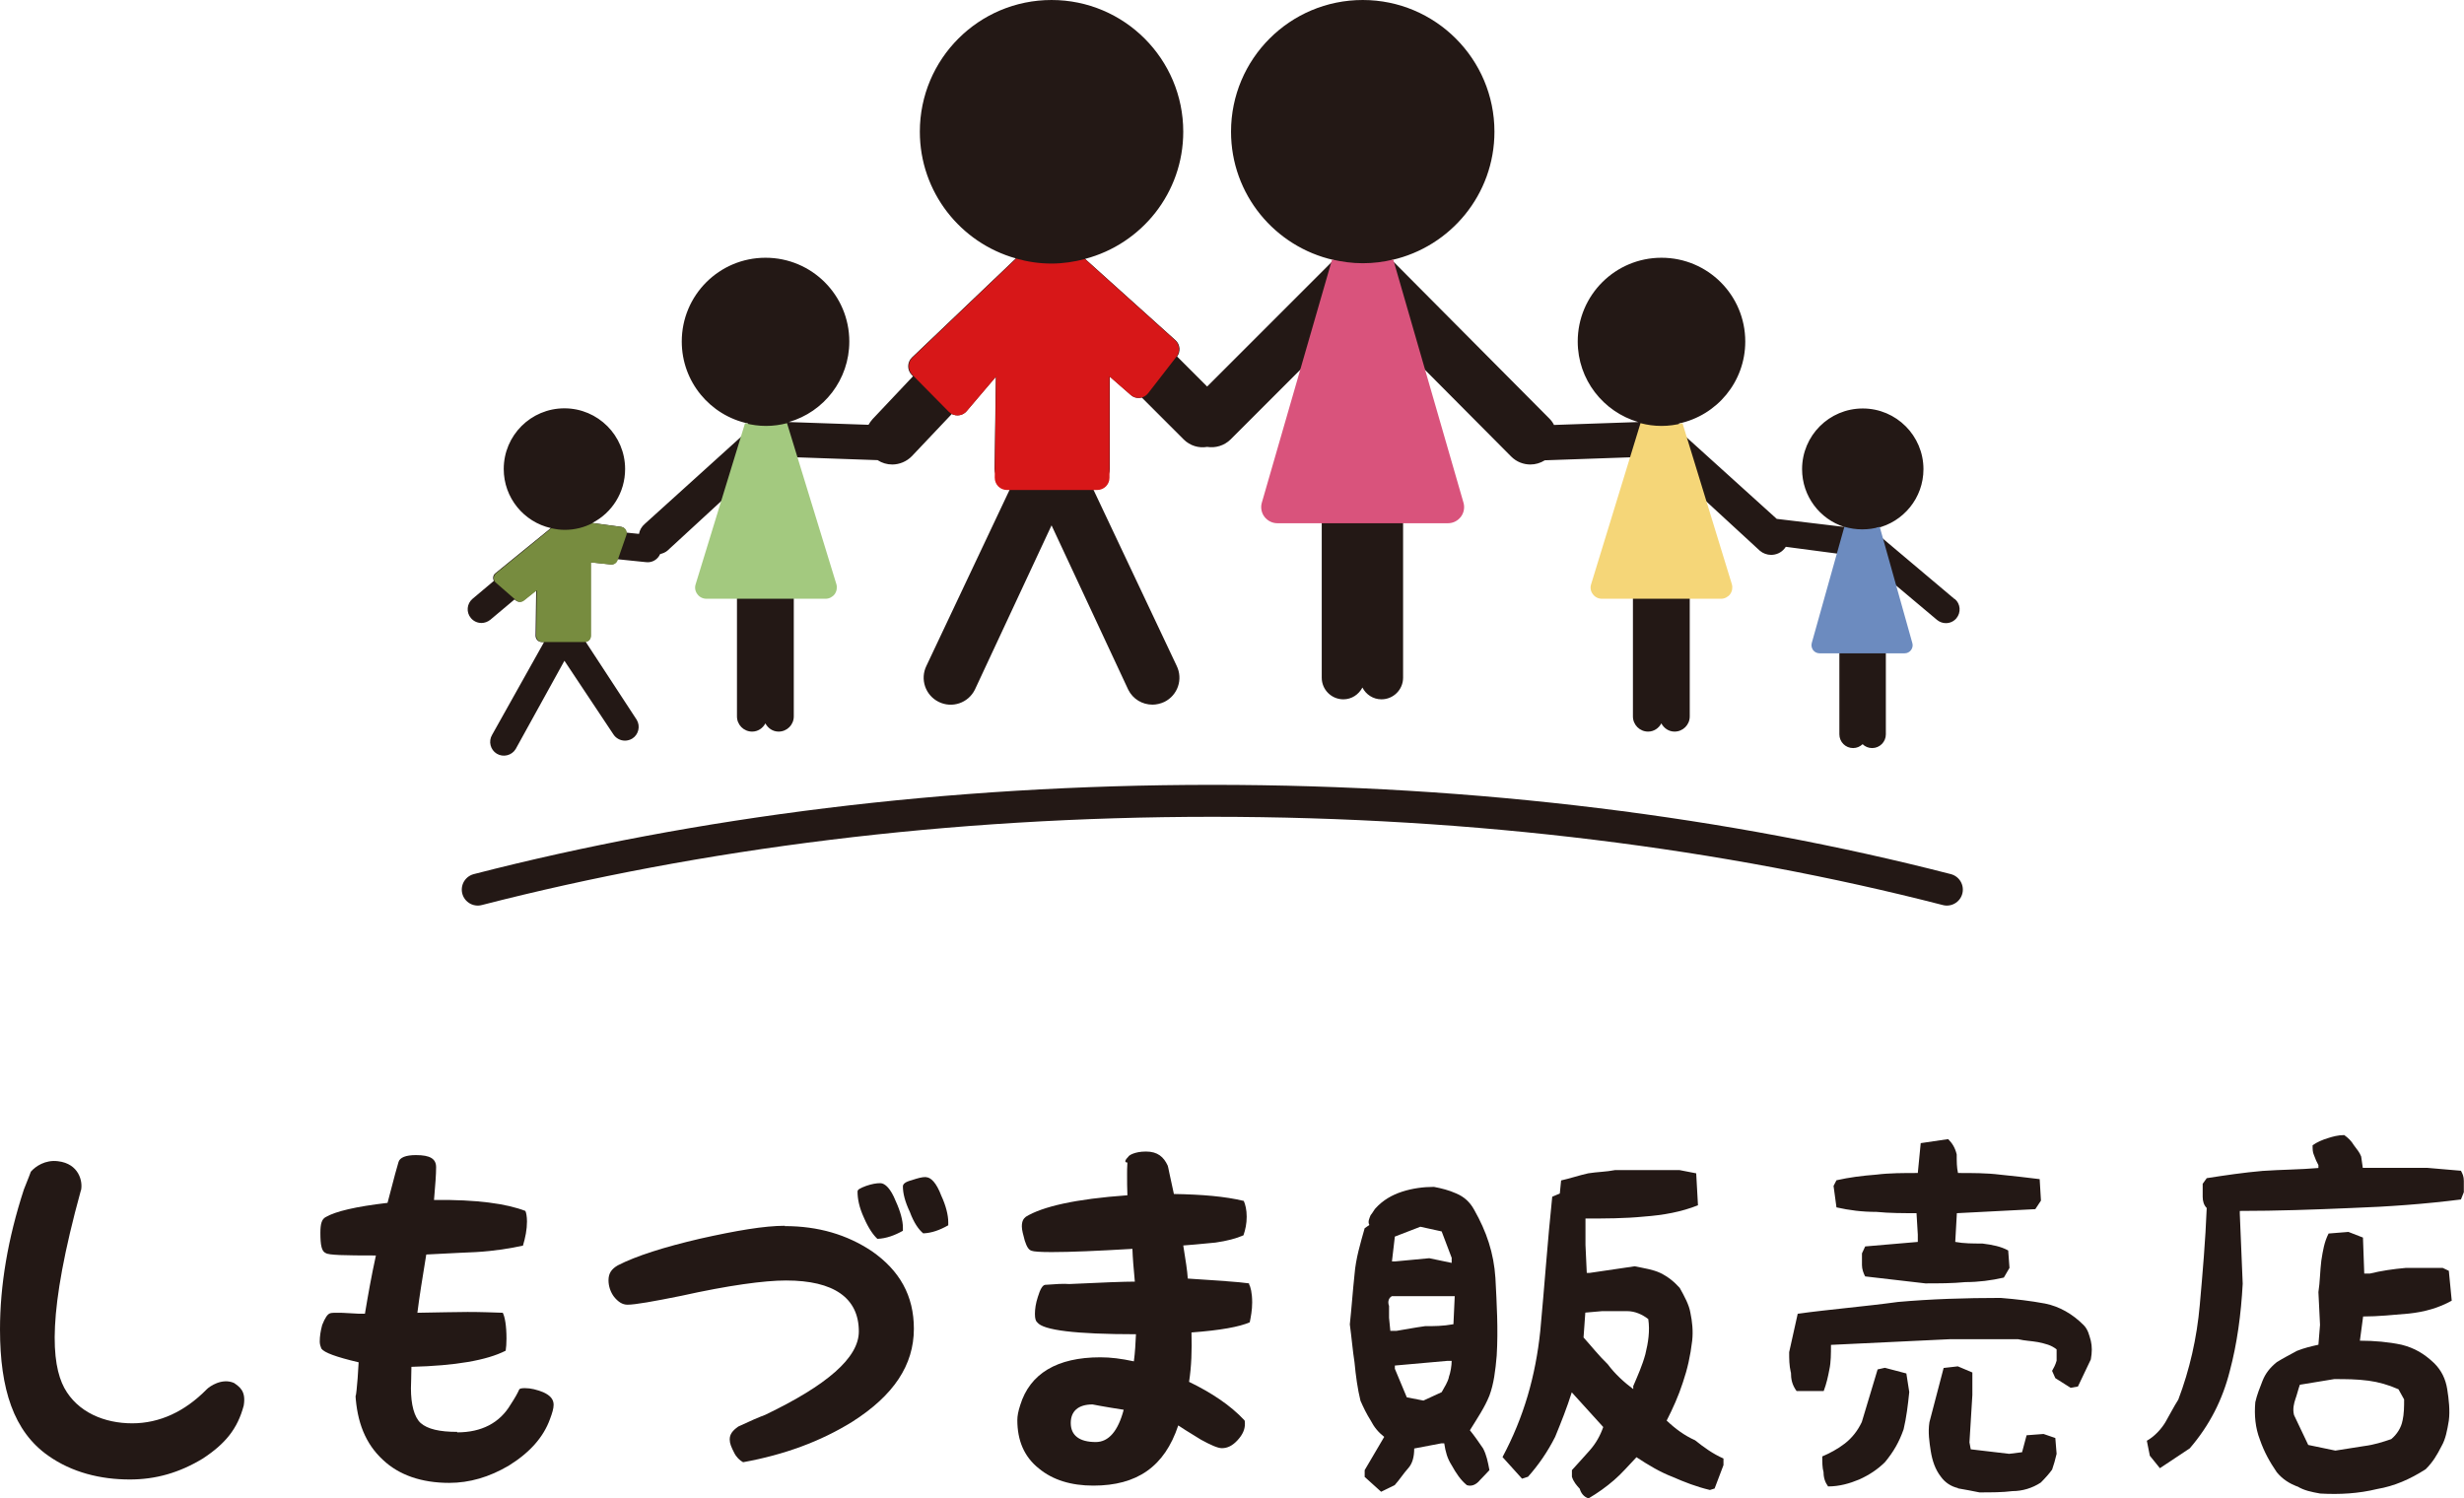 <?xml version="1.0" encoding="UTF-8"?>
<svg id="_レイヤー_1" data-name="レイヤー_1" xmlns="http://www.w3.org/2000/svg" version="1.1" viewBox="0 0 152.66 92.84">
  <!-- Generator: Adobe Illustrator 29.1.0, SVG Export Plug-In . SVG Version: 2.1.0 Build 142)  -->
  <defs>
    <style>
      .st0 {
        fill: #a3c97f;
      }

      .st1 {
        fill: #778c3f;
      }

      .st2 {
        fill: #231815;
      }

      .st3 {
        fill: #d9537c;
      }

      .st4 {
        fill: #f5d678;
      }

      .st5 {
        fill: #d71718;
      }

      .st6 {
        fill: #6c8bbf;
      }

      .st7 {
        fill: none;
        stroke: #231815;
        stroke-linecap: round;
        stroke-linejoin: round;
        stroke-width: 1.98px;
      }
    </style>
  </defs>
  <g>
    <path class="st2" d="M5.01,73.76c-2.1,7.62-1.83,10.72-1.03,12.23.83,1.53,2.51,2.2,4.21,2.2s3.26-.73,4.61-2.1c.17-.18.95-.73,1.7-.4.35.25.75.5.6,1.4-.38,1.43-1.13,2.36-2.53,3.28-1.45.88-2.91,1.3-4.53,1.3-1.8,0-3.58-.43-5.06-1.48-2.13-1.5-2.98-4.11-2.98-7.82,0-2.71.48-5.61,1.48-8.67.28-.68.4-1.03.43-1.1.28-.33.9-.75,1.68-.65,1.3.15,1.55,1.25,1.43,1.8Z"/>
    <path class="st2" d="M28.33,88.75c1.5,0,2.63-.58,3.31-1.73.28-.43.43-.7.53-.93.03-.05.13-.08.35-.08.38,0,.75.1,1.13.25.45.2.65.45.65.78,0,.23-.08.5-.23.9-.4,1.1-1.23,2.05-2.53,2.86-1.23.73-2.46,1.08-3.71,1.08-1.7,0-3.11-.48-4.11-1.43-1.08-1-1.6-2.33-1.7-4.06,0,.48.13-.55.2-1.98-1.4-.33-2.13-.6-2.31-.85-.05-.12-.1-.28-.1-.43,0-.33.05-.65.15-1.03.18-.45.33-.68.5-.73.1-.03.25-.03.4-.03.2,0,.48,0,.85.03.35.03.63.03.9.03.2-1.2.4-2.33.68-3.61-1.95,0-2.93-.02-3.11-.15-.25-.1-.33-.48-.33-1.25,0-.55.08-.85.33-.98.6-.35,1.85-.65,3.83-.88.4-1.55.63-2.38.68-2.53.08-.28.45-.43,1.08-.43.88,0,1.25.23,1.25.75,0,.45-.05,1.1-.13,2.03,2.66-.03,4.49.23,5.66.68.05.1.1.35.1.65,0,.5-.1,1-.25,1.5-.78.17-1.73.33-2.91.4-.3.02-1.33.05-3.08.15-.25,1.53-.43,2.63-.55,3.61,1.35-.02,2.36-.05,3.11-.05.85,0,1.58.03,2.18.05.13.25.23.8.23,1.6,0,.28-.02.58-.05.75-1.18.6-3.11.93-5.84,1,0,.6-.03,1-.03,1.33,0,1,.2,1.78.6,2.15.43.38,1.18.55,2.26.55Z"/>
    <path class="st2" d="M48.62,75.97c2.08,0,3.86.53,5.39,1.55,1.73,1.2,2.61,2.76,2.61,4.81,0,2.25-1.25,4.13-3.81,5.76-1.98,1.23-4.23,2.05-6.77,2.51-.2-.1-.43-.33-.55-.58-.18-.35-.28-.58-.28-.83,0-.33.18-.55.53-.8.7-.33,1.28-.58,1.68-.73,3.81-1.83,5.79-3.53,5.79-5.16,0-2.08-1.55-3.16-4.51-3.16-1.35,0-3.56.3-6.49.95-1.73.35-2.86.55-3.33.55-.33,0-.58-.18-.83-.48-.23-.3-.35-.68-.35-1.03,0-.43.18-.7.58-.93,1.13-.58,2.86-1.13,5.09-1.65,2.23-.5,3.98-.8,5.26-.8ZM54.54,73.31c.3,0,.65.35.95,1.1.3.65.45,1.23.45,1.65v.2c-.5.28-1.03.48-1.58.5-.25-.23-.55-.65-.83-1.3-.3-.65-.4-1.18-.4-1.63,0-.12.13-.2.53-.35.35-.12.63-.17.88-.17ZM57.37,72.94c.3,0,.65.35.95,1.15.28.6.43,1.2.43,1.63v.2c-.53.3-1.03.48-1.55.5-.28-.23-.58-.65-.83-1.33-.3-.63-.43-1.15-.43-1.58,0-.15.15-.28.53-.38.4-.13.63-.2.9-.2Z"/>
    <path class="st2" d="M77.38,79.55c.1.18.2.55.2,1.15,0,.48-.08.88-.15,1.23-.63.28-1.83.5-3.61.63.03,1.1,0,2.1-.15,3.06,1.4.68,2.56,1.45,3.43,2.38.03.05.03.12.03.23,0,.33-.13.65-.45,1s-.63.5-.98.5c-.25,0-.7-.2-1.3-.53-.83-.5-1.25-.78-1.4-.88-.85,2.56-2.56,3.73-5.26,3.73-1.38,0-2.51-.35-3.36-1.05-.93-.73-1.35-1.75-1.35-3.01,0-.25.05-.53.18-.93.6-1.95,2.28-2.96,4.96-2.96.65,0,1.28.08,2.08.25.08-.6.1-1.08.13-1.68-3.76,0-5.74-.25-6.11-.73-.1-.08-.15-.23-.15-.53s.05-.65.18-1.05c.15-.5.3-.73.45-.75.65-.05,1.15-.08,1.5-.05,2.1-.1,3.41-.15,4.06-.15-.08-.85-.13-1.45-.15-2.03-2.2.13-3.83.2-5.01.2-.7,0-1.1-.03-1.23-.08-.18-.05-.3-.23-.43-.63-.1-.38-.18-.65-.18-.88,0-.33.1-.48.25-.6,1.03-.63,3.06-1.1,6.29-1.33-.02-.43-.02-.85-.02-1.35,0-.12,0-.38.02-.68-.18,0-.18-.12.05-.35.02-.08.38-.33,1.1-.33s1.1.33,1.35.88c.02.03.12.6.38,1.75,1.75.03,3.18.15,4.33.43.1.23.18.55.18.98s-.08.8-.2,1.15c-.45.2-1.03.35-1.73.45-.28.02-.93.1-2,.18.15.95.25,1.55.28,2.05,1.88.13,3.11.2,3.81.3ZM67.89,89.35c.8,0,1.38-.68,1.73-2-1.3-.2-1.93-.33-1.93-.33-.9,0-1.35.43-1.35,1.15,0,.78.55,1.18,1.55,1.18Z"/>
    <path class="st2" d="M84.55,91.5v-.41l1.21-2.06c-.37-.29-.63-.61-.84-1.02-.26-.41-.45-.81-.63-1.22-.18-.73-.29-1.54-.37-2.38-.11-.7-.18-1.54-.29-2.35.11-1.02.18-2.06.29-3.08.08-1.02.37-1.95.63-2.88l.29-.2c-.11-.2,0-.41.08-.61.11-.12.21-.32.29-.41.47-.52,1.03-.84,1.68-1.05.63-.2,1.29-.29,1.95-.29.47.09.92.2,1.39.41.47.2.84.52,1.11,1.02.76,1.34,1.21,2.67,1.31,4.21.08,1.54.18,3.2.08,4.82-.08.93-.18,1.74-.45,2.47-.29.73-.76,1.42-1.21,2.15.26.32.55.73.82,1.13.21.41.29.81.39,1.34-.18.2-.39.41-.58.61-.26.32-.55.41-.82.32-.39-.32-.66-.73-.95-1.25-.26-.41-.37-.81-.45-1.34h-.18l-1.68.32c0,.52-.11.93-.37,1.22-.29.32-.55.73-.84,1.05l-.84.41-1.03-.93ZM90.13,80.31h-3.89c-.18.09-.29.32-.18.61v.73l.08.81h.39c.55-.09,1.11-.2,1.76-.29.55,0,1.1,0,1.76-.12l.08-1.74ZM89.95,77.96l-.63-1.66-1.32-.29-1.58.61-.18,1.54h.18l2.13-.2,1.39.29v-.29ZM89.76,85.34c.11-.29.18-.73.18-1.02h-.26l-3.26.29v.2l.74,1.77,1.03.2,1.13-.52c.18-.32.37-.61.45-.93ZM97.86,92.23c-.18-.2-.37-.41-.47-.73v-.41c.37-.41.74-.81,1.1-1.22.39-.44.66-.93.84-1.45l-1.95-2.15c-.29.93-.66,1.86-1.03,2.76-.47.93-1.03,1.74-1.68,2.47l-.37.12-1.21-1.34c1.32-2.47,2.05-5.03,2.34-7.82.26-2.76.45-5.55.74-8.31l.47-.2.08-.81c.55-.12,1.13-.32,1.68-.44.55-.09,1.11-.09,1.66-.2h4l1.03.2.11,1.98c-1.03.41-2.13.61-3.34.7-1.21.12-2.42.12-3.63.12v1.63l.08,1.74h.18l2.79-.41c.58.12,1.13.2,1.58.41.47.23.84.52,1.21.93.29.52.58,1.05.66,1.54.11.52.18,1.13.11,1.74-.11.93-.29,1.74-.58,2.59-.26.81-.63,1.63-1,2.35.55.52,1.11.93,1.76,1.22.55.44,1.1.84,1.76,1.13v.41l-.55,1.45-.29.09c-.84-.2-1.58-.49-2.31-.81-.76-.29-1.5-.73-2.24-1.22-.47.49-.92,1.02-1.39,1.42-.47.41-1.03.81-1.58,1.13-.29-.09-.47-.32-.55-.61ZM101.2,85.86c.26-.61.55-1.25.74-1.95.18-.73.29-1.45.18-2.18-.37-.29-.84-.49-1.29-.49h-1.58l-1.03.09-.11,1.54c.47.52.95,1.13,1.5,1.66.45.61,1.03,1.13,1.58,1.54v-.2Z"/>
    <path class="st2" d="M110.95,85.03c-.1-.45-.1-.8-.1-1.25l.53-2.38c2.05-.28,4.18-.45,6.21-.73,2.03-.18,4.16-.25,6.36-.25.98.08,1.85.18,2.76.35.88.18,1.68.63,2.38,1.33.28.28.35.63.45.98.08.35.08.7,0,1.15l-.8,1.68-.45.08-.95-.6-.2-.45c.1-.18.2-.35.28-.63v-.7c-.35-.28-.7-.35-1.15-.45-.45-.08-.8-.08-1.23-.18h-4.26l-7.34.35c0,.55,0,1.08-.1,1.53-.08.43-.18.88-.35,1.33h-1.68c-.28-.38-.35-.73-.35-1.15ZM112.98,91.22c-.08-.28-.08-.63-.08-.98.43-.18.95-.45,1.4-.8.45-.35.8-.8,1.05-1.33l.98-3.26.45-.1,1.33.35.18,1.15c-.08.8-.18,1.6-.35,2.31-.28.8-.63,1.4-1.15,2.03-.45.45-.98.8-1.6,1.08-.6.25-1.23.43-1.93.43-.18-.25-.28-.53-.28-.88ZM115.56,79.09c-.1-.18-.2-.45-.2-.7v-.73l.2-.43,3.26-.28v-.45l-.08-1.33c-.8,0-1.68,0-2.48-.08-.9,0-1.68-.1-2.48-.28l-.18-1.33.18-.35c.8-.18,1.58-.28,2.48-.35.8-.1,1.68-.1,2.56-.1l.18-1.85,1.7-.25c.25.25.43.53.53.95,0,.45,0,.8.08,1.15.9,0,1.78,0,2.58.1.8.08,1.68.18,2.48.28l.08,1.33-.35.53-4.86.25-.1,1.78c.53.1,1.08.1,1.68.1.63.08,1.15.18,1.6.43l.08,1.08-.35.6c-.78.18-1.58.28-2.38.28-.8.08-1.68.08-2.48.08l-3.71-.43ZM121.3,92.2c-.43-.1-.8-.35-1.05-.7-.35-.45-.53-.98-.63-1.6-.08-.53-.18-1.15-.08-1.78l.88-3.36.88-.1.9.38v1.4l-.18,2.93.08.43,2.38.28.8-.1.28-1.05,1.05-.08.73.25.08.98c-.08.35-.18.7-.28.98-.18.25-.43.53-.7.8-.53.35-1.15.53-1.75.53-.63.08-1.33.08-2.05.08-.43-.08-.88-.18-1.33-.25Z"/>
    <path class="st2" d="M133.19,90.17l-.18-.9c.45-.25.88-.7,1.15-1.15.25-.43.53-.98.8-1.4.7-1.85,1.15-3.81,1.33-5.86.18-2.03.35-3.98.43-6.01-.18-.18-.25-.43-.25-.7v-.8l.25-.35c1.15-.18,2.31-.35,3.46-.45,1.15-.08,2.31-.08,3.46-.18v-.18c-.1-.18-.18-.35-.28-.63-.08-.18-.08-.35-.08-.6.25-.18.63-.35.98-.45.25-.08.6-.18.98-.18.25.18.43.35.6.63.18.25.35.43.45.7l.1.7h3.98l2.1.18c.1.18.18.35.18.63v.7l-.18.45c-2.2.28-4.51.45-6.81.53-2.31.1-4.61.18-6.89.18v.18l.18,4.33c-.1,1.88-.35,3.73-.8,5.41-.45,1.78-1.25,3.36-2.48,4.79l-1.85,1.23-.63-.78ZM142.31,92.1c-.45-.18-.88-.43-1.25-.88-.43-.63-.78-1.25-1.05-2.03-.28-.73-.35-1.5-.28-2.31.1-.45.28-.9.45-1.33.18-.45.45-.8.88-1.15.45-.28.8-.45,1.25-.7.45-.18.88-.28,1.33-.38l.1-1.23-.1-2.03c.1-.63.1-1.33.18-1.95.1-.63.18-1.15.45-1.68l1.23-.1.9.35.08,2.23h.35c.7-.17,1.43-.28,2.23-.35h2.28l.38.18.18,1.85c-.8.45-1.7.7-2.66.8-.98.08-1.88.18-2.83.18l-.2,1.5c.9,0,1.78.08,2.58.25.8.2,1.4.55,2.03,1.15.45.45.7.98.8,1.6.1.63.18,1.33.1,1.95-.1.6-.2,1.15-.45,1.58-.28.55-.53.98-.98,1.43-.98.63-1.95,1.05-3.01,1.23-1.15.28-2.31.35-3.53.28-.55-.1-.98-.18-1.43-.45ZM148.85,88.04c.1-.45.1-.9.1-1.33l-.35-.63c-.63-.28-1.25-.45-1.85-.53-.73-.1-1.43-.1-2.13-.1l-2.13.35c-.1.28-.18.63-.28.9-.08.25-.18.6-.08.98l.88,1.85,1.68.35c.63-.1,1.15-.18,1.78-.28.63-.08,1.15-.25,1.68-.43.35-.28.63-.73.7-1.15Z"/>
  </g>
  <g>
    <g>
      <path class="st2" d="M121.1,37.12l-4.84-4.08v-.19s0-.08-.01-.12c1.67-.38,2.92-1.87,2.92-3.66,0-2.07-1.68-3.76-3.76-3.76s-3.76,1.68-3.76,3.76c0,1.68,1.1,3.1,2.62,3.58l-4.19-.5-6.05-5.47v-.33s0-.08-.01-.11c2.35-.5,4.11-2.58,4.11-5.08,0-2.87-2.32-5.19-5.19-5.19s-5.19,2.32-5.19,5.19c0,2.37,1.59,4.36,3.75,4.99l-5.22.18c-.07-.14-.16-.27-.28-.39l-9.77-9.83c3.64-.82,6.36-4.06,6.36-7.95,0-4.5-3.65-8.16-8.16-8.16s-8.16,3.65-8.16,8.16c0,3.89,2.72,7.13,6.36,7.95l-7.84,7.84-1.86-1.86c.23-.31.19-.75-.1-1.01l-5.6-5.04c3.5-.92,6.08-4.09,6.08-7.88,0-4.5-3.65-8.16-8.16-8.16s-8.16,3.65-8.16,8.16c0,3.74,2.52,6.89,5.95,7.85l-6.44,6.14c-.3.29-.31.77-.02,1.07l.09.09-2.51,2.66c-.1.11-.18.23-.25.35l-4.94-.17c2.17-.62,3.75-2.62,3.75-4.99,0-2.87-2.32-5.19-5.19-5.19s-5.19,2.32-5.19,5.19c0,2.5,1.76,4.58,4.11,5.08,0,.04-.01.07-.01.11v.33l-6.39,5.78c-.2.17-.32.39-.36.62l-.79-.08c0-.18-.14-.33-.32-.36l-1.78-.24c1.21-.62,2.03-1.88,2.03-3.34,0-2.07-1.68-3.76-3.76-3.76s-3.76,1.68-3.76,3.76c0,1.79,1.25,3.28,2.92,3.66,0,0,0,0,0,0l-3.44,2.8c-.15.12-.17.32-.09.47l-1.32,1.11c-.36.3-.41.84-.1,1.2.17.2.41.3.65.3.19,0,.39-.07.55-.2l1.5-1.26.06.05c.14.12.34.13.49.01l.79-.63-.04,2.82c0,.21.17.39.38.39h.15l-3.22,5.75c-.24.4-.11.93.29,1.17.4.24.93.11,1.17-.29l3.02-5.47,3.02,4.54c.16.26.44.41.73.41.15,0,.3-.04.44-.12.4-.24.53-.77.29-1.17l-3.16-4.83c.17-.04.3-.18.3-.37v-4.56l1.24.13c.18.02.34-.09.4-.25l.03-.07,1.76.18c.38.05.73-.16.88-.5.16-.04.32-.1.45-.21l4.29-3.95-1.91,6.2h1.93v8.02c0,.52.42.94.94.94.36,0,.66-.21.82-.51.16.3.46.51.82.51.52,0,.94-.42.94-.94v-8.02h1.96l-2.48-8.06,5.71.2c.28.18.59.27.91.27.44,0,.89-.18,1.22-.52l2.47-2.61c.3.15.67.1.91-.17l1.82-2.14-.08,5.72c0,.42.33.76.75.76h.43l-5.4,11.43c-.41.83-.07,1.83.76,2.24.83.41,1.83.07,2.24-.76l4.75-10.18,4.75,10.18c.29.59.88.93,1.5.93.25,0,.5-.06.74-.17.83-.41,1.17-1.41.76-2.24l-5.4-11.43h.51c.41,0,.75-.34.75-.75v-5.74l1.31,1.15c.19.17.44.21.67.15l2.6,2.6c.39.39.94.55,1.45.46.51.08,1.05-.07,1.45-.46l5.78-5.78-2.89,10h2.76v10.54c0,.74.6,1.34,1.34,1.34.52,0,.95-.3,1.18-.73.22.43.66.73,1.18.73.74,0,1.34-.6,1.34-1.34v-10.54h2.81l-2.89-9.98,6.78,6.82c.33.33.76.49,1.19.49.31,0,.62-.09.89-.26l6.01-.21-2.48,8.06h1.93v8.02c0,.52.42.94.94.94.36,0,.66-.21.82-.51.16.3.46.51.82.51.52,0,.94-.42.94-.94v-8.02h1.96l-1.91-6.2,4.29,3.95c.2.17.45.26.7.26.31,0,.62-.13.83-.39.03-.03.05-.07.08-.11l3.71.49-1.58,5.63h1.19v5.5c0,.47.38.85.85.85.23,0,.43-.09.59-.24.15.15.36.24.59.24.47,0,.85-.38.85-.85v-5.5h1.22l-1.19-4.23,3.14,2.64c.16.13.35.2.55.2.24,0,.48-.1.65-.3.3-.36.26-.9-.1-1.2Z"/>
      <path class="st7" d="M120.62,55.12c-13.63-3.51-29.1-5.5-45.51-5.5s-31.88,1.99-45.51,5.5"/>
    </g>
    <path class="st1" d="M38.49,32.65l-1.78-.24c-.51.27-1.1.42-1.72.42-.29,0-.56-.04-.83-.1l-3.43,2.8c-.18.15-.19.43,0,.58l1.25,1.09c.14.12.34.13.49.01l.79-.63-.04,2.81c0,.21.17.39.38.39h2.64c.21,0,.38-.17.38-.38v-4.55l1.24.13c.18.02.34-.09.4-.25l.55-1.58c.08-.23-.07-.47-.31-.5Z"/>
    <path class="st0" d="M48.76,26.22c-.42.11-.85.17-1.3.17s-.88-.06-1.3-.17l-3.06,9.98c-.07.21-.03.44.11.62.13.18.34.28.56.28h7.38c.22,0,.43-.11.56-.28.13-.18.17-.41.11-.62l-3.06-9.98Z"/>
    <path class="st5" d="M67.22,16.05c-.66.17-1.35.28-2.07.28-.76,0-1.49-.11-2.19-.31l-6.42,6.13c-.3.29-.31.77-.02,1.07l2.27,2.3c.31.31.82.29,1.1-.04l1.82-2.14-.08,6.26c0,.42.33.76.75.76h5.61c.41,0,.75-.34.75-.75v-6.28l1.31,1.14c.32.28.82.24,1.08-.1l1.76-2.27c.24-.31.2-.75-.09-1.02l-5.58-5.03Z"/>
    <path class="st3" d="M86.33,16.08c-.61.15-1.24.23-1.9.23s-1.29-.09-1.9-.23l-4.35,15.06c-.09.3-.03.63.16.88s.49.4.8.4h10.57c.32,0,.61-.15.8-.4s.25-.58.16-.88l-4.35-15.06Z"/>
    <path class="st6" d="M116.47,32.64c-.35.11-.71.16-1.1.16s-.75-.06-1.1-.16l-2.02,7.2c-.04.15-.01.31.08.44.09.12.24.2.4.2h5.27c.16,0,.3-.07.4-.2.09-.12.13-.29.08-.44l-2.02-7.2Z"/>
    <path class="st4" d="M104.24,26.22c-.42.11-.85.17-1.3.17s-.88-.06-1.3-.17l-3.06,9.98c-.07.21-.03.44.11.62.13.18.34.28.56.28h7.38c.22,0,.43-.11.56-.28.13-.18.17-.41.11-.62l-3.06-9.98Z"/>
  </g>
</svg>